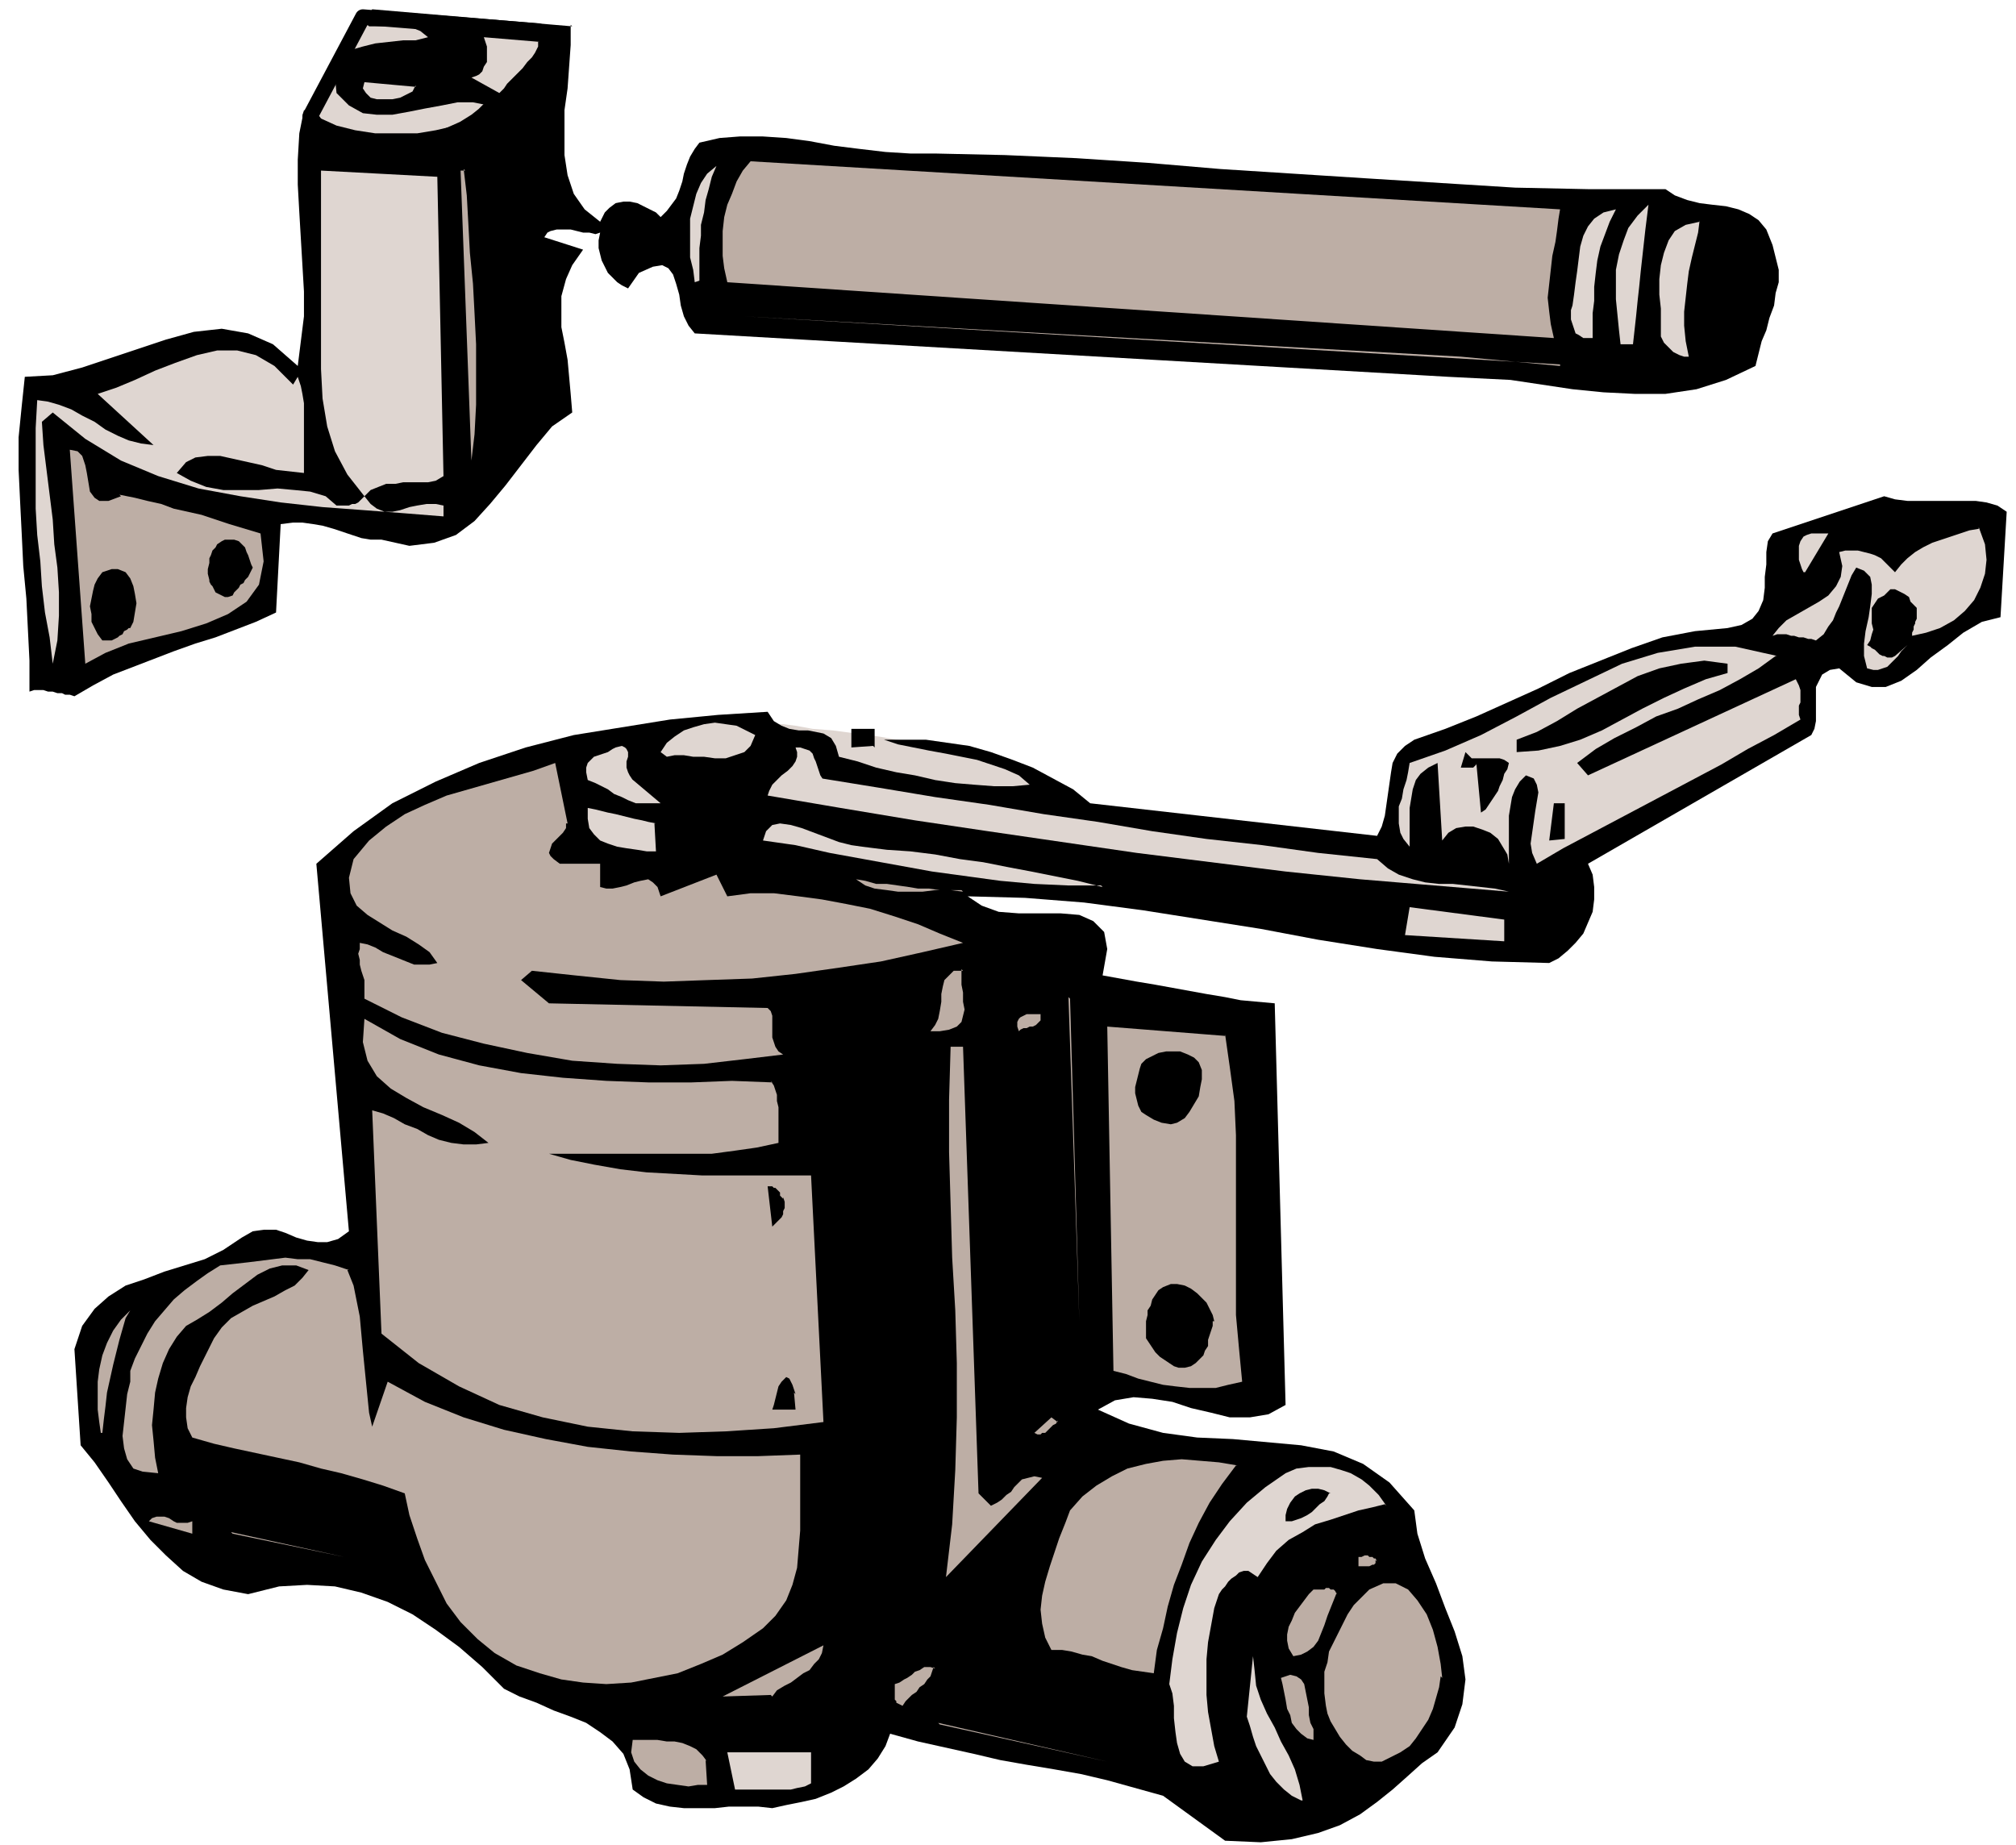 <svg xmlns="http://www.w3.org/2000/svg" width="173.333" height="158.667" fill-rule="evenodd" stroke-linecap="round" preserveAspectRatio="none" viewBox="0 0 1300 1190"><style>.pen1{stroke:none}.brush2{fill:#dfd6d1}.brush3{fill:#000}.brush4{fill:#bdaea5}</style><path fill-rule="nonzero" d="m498 466 2 1h5l8 1 11 2 13 1 15 2 15 2 17 3 17 2 17 3 16 4 14 4 12 5 10 4 8 5 6 5 5 4 3 3 2 2 1 1-163-30-34-23zM234 11l-34 64v1l2 2 2 3 4 4 6 4 6 3 9 3 10 2h12l14-2 14-4 11-4 9-4 8-5 5-4 4-4 3-4 2-3 1-2v-1l25-40-113-9z" class="pen1 brush2"/><path fill="none" d="m234 11-34 64v1l2 2 2 3 4 4 6 4 6 3 9 3 10 2h12l14-2 14-4 11-4 9-4 8-5 5-4 4-4 3-4 2-3 1-2v-1l25-40-113-9h0" style="stroke:#000;stroke-width:10;stroke-linejoin:round"/><path fill-rule="nonzero" d="M368 16v13l-1 14-1 14-2 14v29l2 13 4 12 7 10 10 8 3-6 3-3 4-3 5-1h4l5 1 4 2 4 2 4 2 3 3 4-4 3-4 3-4 2-5 2-6 1-5 2-6 2-5 3-5 3-4 13-3 13-1h15l15 1 15 2 16 3 16 2 17 2 16 1h16l45 1 46 2 46 3 47 4 47 3 47 3 48 3 48 3 48 1h49l6 4 8 3 8 2 8 1 9 1 8 2 7 3 6 4 5 6 4 10 2 8 2 8v8l-2 7-1 8-3 8-2 8-3 7-2 8-2 8-19 9-19 6-20 3h-20l-20-1-20-2-20-3-20-3-20-1-20-1-486-28-4-5-3-6-2-7-1-7-2-7-2-6-3-4-4-2-6 1-9 4-7 10-4-2-3-2-3-3-3-3-2-4-2-4-1-4-1-4v-5l1-5-3 1-4-1h-4l-4-1-4-1h-9l-4 1-2 1-2 3 25 8-7 10-4 9-3 11v20l2 10 2 11 1 11 1 11 1 12-13 9-10 12-10 13-10 13-10 12-10 11-12 9-14 5-16 2-18-4h-7l-6-1-6-2-6-2-6-2-7-2-6-1-7-1h-6l-8 1-3 57-13 6-13 5-13 5-13 4-14 5-13 5-13 5-13 5-13 7-12 7-3-1h-3l-2-1h-3l-3-1h-3l-3-1h-6l-3 1v-20l-1-20-1-20-2-21-1-21-1-20-1-21v-21l2-20 2-19 18-1 19-5 18-6 18-6 18-6 18-5 18-2 17 3 16 7 16 14 2-16 2-16v-16l-1-17-1-17-1-17-1-18v-16l1-17 3-15 10 5 11 5 12 3 13 2h27l12-2 13-3 11-5 10-5v-3l-10-2h-10l-10 2-11 2-10 2-11 2h-10l-9-1-9-5-8-8-1-10 1-8 4-6 6-4 7-2 8-2 9-1 9-1h8l8-2-5-4-5-2-7-1h-21l-2-2v-3l4-6 129 11z" class="pen1 brush3"/><path fill-rule="nonzero" d="M347 27v3l-2 4-2 3-3 3-3 4-3 3-3 3-4 4-2 3-3 3-18-10 3-1 2-1 2-2 1-3 2-3V30l-1-3-1-3 36 3zm-79 28-2 4-4 2-4 2-5 1h-10l-4-1-3-3-2-3 1-4 33 3z" class="pen1 brush2"/><path fill-rule="nonzero" d="M221 96h58-57zm785 39-1 6-1 8-1 7-2 9-1 9-1 9-1 9 1 9 1 8 2 9-533-36-2-9-1-8v-16l1-9 2-8 3-7 3-8 4-7 5-6 522 31z" class="pen1 brush4"/><path fill-rule="nonzero" d="m451 181-3 1-1-8-2-8v-25l2-8 2-8 3-7 4-6 6-5-3 7-2 8-2 7-1 8-2 8v7l-1 8v22zM286 307l-5 3-5 1h-16l-5 1h-6l-5 2-5 2-4 4 4 5 4 3 5 2h5l5-1 6-2 5-1 6-1h6l5 1v7l-25-2-26-2-27-2-27-3-26-4-27-5-26-8-24-10-23-14-21-17-7 6 1 15 2 16 2 16 2 16 1 16 2 15 1 16v15l-1 16-3 15-2-17-3-16-2-17-1-16-2-17-1-17v-52l1-18 7 1 7 2 8 3 7 4 8 4 7 5 8 4 7 3 8 2 8 1-36-33 12-4 12-5 13-6 13-5 14-5 13-3h13l12 3 12 7 12 12 3-5 2 6 1 5 1 6v45l-9-1-9-1-9-3-9-2-9-2-9-2h-8l-8 1-6 3-6 7 9 5 10 4 11 2h23l12-1 11 1 10 1 10 3 7 6h8l2-1h2l2-1 1-1 2-2 1-1-11-14-8-15-5-16-3-18-1-19V110l75 4 4 194z" class="pen1 brush2"/><path fill-rule="nonzero" d="m299 109 2 17 1 18 1 19 2 20 1 19 1 20v39l-1 19-2 17-7-187h3z" class="pen1 brush4"/><path fill-rule="nonzero" d="M1052 222h-7l-1-9-1-10-1-10v-19l2-10 3-9 3-8 6-8 7-7-1 8-1 8-1 9-1 9-1 9-1 10-1 9-1 10-1 9-1 9zm-10-87-4 8-3 8-3 8-2 9-1 8-1 9v9l-1 8v16h-6l-3-2-2-1-1-3-1-3-1-3v-6l1-3 1-7 1-8 1-7 1-8 1-8 2-7 3-6 4-5 6-4 8-2zm54 7-1 8-2 8-2 8-2 9-1 8-1 9-1 9v9l1 10 2 10h-3l-3-1-2-1-2-1-2-2-2-2-2-2-1-2-1-2v-18l-1-9v-10l1-9 2-8 3-8 4-6 7-4 9-2z" class="pen1 brush2"/><path fill-rule="nonzero" d="m1006 235-526-31 462 26 64 6zM77 319l10 2 8 2 9 2 8 3 9 2 9 2 9 3 9 3 10 3 10 3 2 18-3 15-8 11-12 8-14 6-16 5-17 4-17 4-15 6-13 7-10-138 5 1 3 3 2 6 1 5 1 6 1 6 3 4 3 2h6l8-3z" class="pen1 brush4"/><path fill-rule="nonzero" d="m1294 330-4 68-12 3-12 7-10 8-11 8-9 8-10 7-10 4h-9l-10-3-11-9-6 1-5 3-2 4-2 4v22l-1 5-2 4-144 83 3 7 1 8v8l-1 8-3 7-3 7-5 6-5 5-6 5-6 3-37-1-37-3-37-5-38-6-37-7-38-6-38-6-38-5-38-3-37-1 9 6 11 4 13 1h27l12 1 9 4 7 7 2 11-3 17 11 2 11 2 12 2 11 2 11 2 11 2 12 2 10 2 11 1 11 1 7 259-11 6-12 2h-13l-12-3-13-3-12-4-13-2-12-1-12 2-11 6 20 9 22 6 22 3 23 1 22 2 22 2 21 4 19 8 17 12 16 18 2 15 5 16 7 16 6 16 6 15 5 16 2 15-2 16-5 15-11 16-10 7-10 9-9 8-10 8-11 8-13 7-14 5-17 4-20 2-23-1-40-29-18-5-18-5-17-4-17-3-18-3-17-3-17-4-18-4-18-4-18-5-3 8-5 8-6 7-8 6-8 5-8 4-10 4-9 2-10 2-9 2-9-1h-19l-9 1h-20l-9-1-9-2-8-4-7-5-2-13-4-10-7-8-8-6-9-6-10-4-11-4-11-5-11-4-10-5-14-14-15-13-15-11-15-10-16-8-17-6-17-4-18-1-18 1-20 5-16-3-14-5-12-7-11-10-10-10-10-12-9-13-8-12-9-13-9-11-4-62 5-15 8-11 9-8 11-7 12-4 13-5 13-4 13-4 12-6 12-8 7-4 7-1h8l6 2 7 3 7 2 7 1h6l7-2 7-5-21-237 24-21 25-18 28-14 28-12 30-10 31-8 31-5 31-5 31-3 32-2 4 6 5 3 5 2 6 1h6l5 1 5 1 5 3 3 5 2 7 12 3 12 4 13 3 12 2 13 3 13 2 12 1 13 1h12l11-1-7-6-9-4-9-3-9-3-10-2-10-2-11-2-10-2-10-2-9-3h27l14 2 14 2 14 4 14 5 13 5 13 7 13 7 11 9 185 21 3-6 2-7 1-7 1-7 1-7 1-7 1-6 3-6 5-5 6-4 20-7 20-8 20-9 20-9 20-10 20-8 20-8 20-7 21-4 21-2 9-2 7-4 4-5 3-7 1-8v-7l1-8v-8l1-7 3-5 72-24 7 2 8 1h44l7 1 7 2 6 4z" class="pen1 brush3"/><path fill-rule="nonzero" d="m1276 340 4 11 1 10-1 9-3 9-4 8-6 7-7 6-9 5-9 3-9 2v-2l1-2v-2l1-2v-1l1-2v-7l-2-2-2-2-1-3-3-2-2-1-2-1-2-1h-3l-2 2-2 2-4 2-2 3-2 3v10l1 4-1 3-1 4-2 3 2 1 1 1 2 1 1 1 2 2 2 1h1l2 1h3l2-1 8-7-2 2-2 2-2 3-2 2-3 3-2 2-3 1-3 1h-3l-4-1-2-8v-8l1-8 2-9 1-7 1-8v-6l-1-5-4-4-5-2-3 5-2 5-2 5-2 5-2 5-2 4-2 5-3 4-3 5-5 4-3-1h-2l-3-1h-3l-3-1h-2l-3-1h-6l-3 1 4-5 5-5 7-4 7-4 7-4 6-4 5-6 3-6 1-7-2-9 4-1h8l4 1 4 1 3 1 4 2 3 3 3 3 3 3 4-5 4-4 5-4 5-3 6-3 6-2 6-2 6-2 6-2 6-1zm-113 29-1-2-1-3-1-3v-9l1-3 2-3 2-1 3-1h11l-15 25z" class="pen1 brush2"/><path fill-rule="nonzero" d="m163 366-1 2-1 2-1 2-2 2-1 2-2 1-1 2-2 2-1 1-1 2-3 1h-2l-2-1-2-1-2-1-1-2-1-2-1-1-1-2v-1l-1-4v-3l1-4v-3l1-2 1-3 2-2 1-2 3-2 2-1h6l3 1 2 2 2 2 1 3 1 2 1 3 1 3 1 2zm-80 39-1 1-2 1-1 2-2 1-1 1-2 1-2 1h-6l-3-4-2-4-2-4v-5l-1-5 1-5 1-5 1-4 2-4 3-4 6-2h4l5 2 3 4 2 5 1 5 1 6-1 6-1 6-2 4z" class="pen1 brush3"/><path fill-rule="nonzero" d="m1145 423-11 8-12 7-13 7-14 6-13 6-14 5-13 7-14 7-12 7-12 9 7 8 134-62 1 2 1 2 1 3v8l-1 2v6l1 3-17 10-17 9-17 10-17 9-17 9-17 9-17 9-17 9-17 9-17 10-3-7-1-6 1-7 1-7 1-7 1-6 1-6-1-5-2-4-5-2-4 4-3 5-2 5-1 6-1 6v31l-1-6-3-5-3-5-5-4-5-2-6-2h-5l-6 1-5 3-4 5-3-50-6 3-5 4-3 4-2 6-1 6-1 6v25l-4-5-2-4-1-6v-11l2-5 1-6 2-6 1-5 1-6 23-8 23-10 23-12 22-12 23-11 23-11 23-7 24-4h26l27 6z" class="pen1 brush2"/><path fill-rule="nonzero" d="M1114 427v7l-14 4-14 6-13 6-14 7-13 7-13 7-14 6-13 4-14 3-14 1v-8l13-5 13-7 13-8 13-7 13-7 13-7 14-5 14-3 15-2 15 2z" class="pen1 brush3"/><path fill-rule="nonzero" d="m487 474-3 7-4 4-6 2-6 2h-7l-7-1h-7l-6-1h-6l-5 1-4-3 4-6 5-4 6-4 6-2 7-2 7-1 7 1 7 1 6 3 6 3z" class="pen1 brush2"/><path fill-rule="nonzero" d="m563 481-14 1v-12h15v12z" class="pen1 brush3"/><path fill-rule="nonzero" d="m407 502 19 16h-16l-5-2-4-2-5-2-4-3-4-2-4-2-5-2-1-5v-3l1-3 2-2 2-2 3-1 3-1 3-1 3-2 2-1 4-1 2 1 1 1 1 2v3l-1 3v4l1 3 1 2 2 3zm123 0 37 6 36 6 35 5 35 6 35 5 35 6 35 5 36 4 36 5 38 4 7 6 7 4 9 3 8 2 9 1h9l9 1 9 1 9 1 9 2-48-4-48-4-48-5-48-6-48-6-48-7-48-7-47-7-48-8-47-8 1-3 2-4 3-3 3-3 4-3 3-3 2-3 1-3v-3l-1-3h3l3 1 3 1 2 2 1 3 1 2 1 3 1 3 1 3 2 3z" class="pen1 brush2"/><path fill-rule="nonzero" d="m973 492-1 4-2 3-1 4-2 4-1 3-2 3-2 3-2 3-2 3-3 2-3-32v1l-1 1-1 1h-8l3-10 2 2 2 2h18l3 1 3 2z" class="pen1 brush3"/><path fill-rule="nonzero" d="M365 531v3l-2 3-2 2-3 3-2 2-1 3-1 3 1 2 2 2 4 3h26v15l4 1h4l5-1 4-1 5-2 4-1 5-1 3 2 3 3 2 6 36-14 7 14 15-2h15l16 2 15 2 16 3 15 3 16 5 15 5 14 6 15 6-26 6-27 6-27 4-28 4-28 3-29 1-28 1-28-1-29-3-28-3-7 6 18 15 141 3 2 2 1 3v14l1 3 1 3 2 3 3 2-25 3-26 3-28 1-28-1-29-2-29-5-28-6-27-7-26-10-24-12v-12l-1-3-1-3-1-4v-3l-1-4 1-3v-4l5 1 5 2 5 3 5 2 5 2 5 2 5 2h10l5-1-5-7-7-5-8-5-9-4-8-5-8-5-7-6-4-8-1-10 3-12 10-12 11-9 12-8 13-6 14-6 14-4 14-4 14-4 14-4 14-5 8 39z" class="pen1 brush4"/><path fill-rule="nonzero" d="m1009 541-10 1 3-24h7v24z" class="pen1 brush3"/><path fill-rule="nonzero" d="m422 531 1 18h-6l-6-1-7-1-6-1-6-2-5-2-4-4-3-4-1-6v-7l5 1 4 1 4 1 5 1 4 1 4 1 4 1 5 1 4 1 5 1zm288 40h-21l-22-1-22-2-22-3-22-3-22-4-22-4-22-4-22-5-21-3 2-6 4-4 5-1 7 1 7 2 8 3 8 3 8 3 8 2 7 1 16 2 15 1 16 2 16 3 15 2 15 3 16 3 15 3 15 3 16 4z" class="pen1 brush2"/><path fill-rule="nonzero" d="M620 574h-17l-8 1h-16l-7-1-8-1-6-2-6-4 6 1 7 2h7l7 1 7 1 6 1h7l7 1h7l8 1z" class="pen1 brush4"/><path fill-rule="nonzero" d="m970 607-64-4 3-18 61 8v15z" class="pen1 brush2"/><path fill-rule="nonzero" d="M620 625v10l1 5v6l1 5-1 4-1 4-3 3-5 2-6 1h-6l3-4 2-4 1-5 1-6v-5l1-5 1-4 3-3 3-3h6zm69 18 7 209-6-208zm-18 11v4l-2 2-1 1-2 1h-2l-2 1h-2l-2 1-1 1-1-3v-3l1-2 1-1 2-1 2-1h10zm-174 43 2 3 1 3 1 3v4l1 4v23l-14 3-14 2-15 2H354l14 4 15 3 17 3 17 2 18 1 18 1h70l8 159-32 4-31 2-30 1-30-1-29-3-29-6-28-8-26-12-26-15-24-19-6-144 7 2 7 3 7 4 8 3 7 4 7 3 8 2 8 1h8l8-1-9-7-10-6-11-5-12-5-11-6-10-6-9-8-6-10-3-12 1-15 23 13 25 10 26 7 27 5 27 3 28 2 27 1h28l26-1 26 1zm293-30 3 21 3 22 1 22v116l2 22 2 21-9 2-8 2h-17l-9-1-8-1-8-2-8-2-8-3-8-2-4-222 76 6zm-249 8h15-15zm90 288 8 8 4-2 3-2 3-3 3-2 2-3 3-3 2-2 4-1 4-1 5 1-62 64 4-34 2-35 1-34v-35l-1-34-2-34-1-34-1-34v-34l1-34h8l10 288z" class="pen1 brush4"/><path fill-rule="nonzero" d="M775 690v6l-1 5-1 6-3 5-3 5-3 4-5 3-4 1-6-1-5-2-5-3-3-2-2-4-1-4-1-4v-4l1-4 1-4 1-4 1-3 3-3 4-2 4-2 5-1h9l5 2 4 2 3 3 2 5zm-270 82 1 3v4l-1 2v2l-1 2-1 1-2 2-1 1-2 2-3-26h3l1 1h1l1 1 1 1 1 1v2l1 1 1 1z" class="pen1 brush3"/><path fill-rule="nonzero" d="m224 819 4 10 2 10 2 10 1 11 1 11 1 10 1 10 1 10 1 10 2 9 10-29 24 13 25 10 26 8 27 6 27 5 28 3 27 2 28 1h27l27-1v49l-1 12-1 12-3 11-4 10-7 10-8 8-13 9-13 8-14 6-15 6-15 3-15 3-16 1-15-1-14-2-14-4-15-5-14-8-11-9-11-11-9-12-7-14-7-14-5-14-5-15-3-14-14-5-13-4-14-4-13-3-14-4-14-3-14-3-14-3-13-3-14-4-3-6-1-7v-6l1-7 2-7 3-6 3-7 3-6 3-6 3-6 5-7 6-6 7-4 7-4 7-3 7-3 7-4 6-3 5-5 4-5-8-3h-9l-8 2-8 4-8 6-8 6-7 6-8 6-8 5-7 4-6 7-5 8-4 9-3 10-2 9-1 11-1 10 1 10 1 11 2 10-10-1-6-2-4-6-2-7-1-8 1-9 1-9 1-9 2-8v-7l3-8 4-8 4-8 5-8 6-7 6-7 7-6 8-6 7-5 8-5 9-1 9-1 8-1 8-1 8-1 8 1h8l8 2 8 2 9 3z" class="pen1 brush4"/><path fill-rule="nonzero" d="M782 852v3l-1 3-1 3-1 3v4l-2 3-1 3-2 2-3 3-3 2-4 1h-4l-3-1-3-2-3-2-3-2-3-3-2-3-2-3-2-3v-11l1-4v-3l2-3 1-4 2-3 2-3 3-2 5-2h4l5 1 4 2 4 3 3 3 3 3 2 4 2 4 1 4z" class="pen1 brush3"/><path fill-rule="nonzero" d="m65 924-1-7-1-8v-18l1-8 2-9 3-8 4-8 5-7 6-6-3 5-2 7-2 7-2 8-2 8-2 9-2 9-1 9-1 8-1 9z" class="pen1 brush4"/><path fill-rule="nonzero" d="m512 898 1 11h-15l1-3 1-4 1-4 1-4 2-3 2-2 1-1 2 1 2 4 2 6z" class="pen1 brush3"/><path fill-rule="nonzero" d="m682 916-1 2-2 1-1 1-1 1-2 2-1 1h-2l-1 1h-2l-2-1 11-10 4 3zm115 29-9 12-8 12-7 13-6 13-5 14-5 13-4 14-3 14-4 14-2 15-7-1-7-1-7-2-6-2-6-2-7-3-6-1-7-2-6-1h-7l-4-8-2-9-1-9 1-9 2-9 3-10 3-9 3-9 4-10 3-8 8-9 9-7 10-6 10-5 12-3 11-2 12-1 12 1 12 1 12 2z" class="pen1 brush4"/><path fill-rule="nonzero" d="m893 970-8 2-9 2-9 3-9 3-10 3-8 5-9 5-8 7-6 8-6 9-3-2-3-2h-3l-3 1-2 2-3 2-2 2-2 3-2 2-2 3-3 9-2 11-2 11-1 11v23l1 11 2 11 2 11 3 10-10 3h-7l-5-3-3-5-2-7-1-7-1-9v-8l-1-8-2-6 2-16 3-17 4-16 5-15 7-15 9-14 9-12 11-12 12-10 13-9 7-3 8-1h14l7 2 6 2 7 4 5 4 6 6 5 7z" class="pen1 brush2"/><path fill-rule="nonzero" d="m857 963-1 2-2 3-3 2-3 3-2 2-3 2-4 2-3 1-3 1h-4v-4l1-4 2-4 3-4 3-2 4-2 4-1h4l4 1 4 2z" class="pen1 brush3"/><path fill-rule="nonzero" d="M124 981v8l-28-8 2-2 3-1h5l3 1 3 2 2 1h7l3-1zm25 7 73 16-72-15zm738 18v2l-1 1h-1l-2 1h-7v-6h2l2-1h2l1 1h2l1 1h1l1 2zm42 75-1 7-2 7-2 7-3 7-4 6-4 6-4 5-6 4-6 3-6 3h-5l-5-1-4-3-5-3-4-4-4-5-3-5-3-5-2-5-1-5-1-8v-14l2-6 1-7 3-6 3-6 3-6 3-6 4-6 10-10 9-4h8l8 4 6 7 6 9 4 10 3 11 2 11 1 9zm-67-54-2 5-2 5-2 5-2 6-2 5-2 5-3 4-4 3-4 2-5 1-3-5-1-5v-4l1-5 2-4 2-5 3-4 3-4 3-4 3-3h7l1-1h2l1 1h2l1 1 1 2zm-365 66-31 1 65-33-1 5-2 4-3 3-3 4-4 2-4 3-4 3-4 2-5 3-3 4z" class="pen1 brush4"/><path fill-rule="nonzero" d="m839 1161-6-3-5-4-5-5-4-5-3-6-3-6-3-6-2-6-2-7-2-6 4-39 1 9 1 10 3 9 4 9 5 9 4 9 5 9 4 9 3 10 2 10z" class="pen1 brush2"/><path fill-rule="nonzero" d="m602 1075-1 3-1 3-2 2-2 3-3 2-2 3-3 2-2 2-2 2-2 3-2-1-2-1v-1l-1-1v-10l3-1 3-2 2-1 3-2 2-2 3-1 3-2h4l3 1zm245 39v8l-4-1-4-3-3-3-3-4-1-5-2-4-1-6-1-5-1-5-1-4 6-2 4 1 3 2 2 3 1 5 1 5 1 5v5l1 5 2 4zm-242-3 109 25-108-24zm-150 24 1 16h-6l-6 1-7-1-7-1-6-2-6-3-5-4-4-5-2-6 1-8h16l6 1h5l5 1 5 2 4 2 4 4 3 4z" class="pen1 brush4"/><path fill-rule="nonzero" d="m523 1150-4 2-5 1-4 1h-36l-5-24h54v21z" class="pen1 brush2"/></svg>

